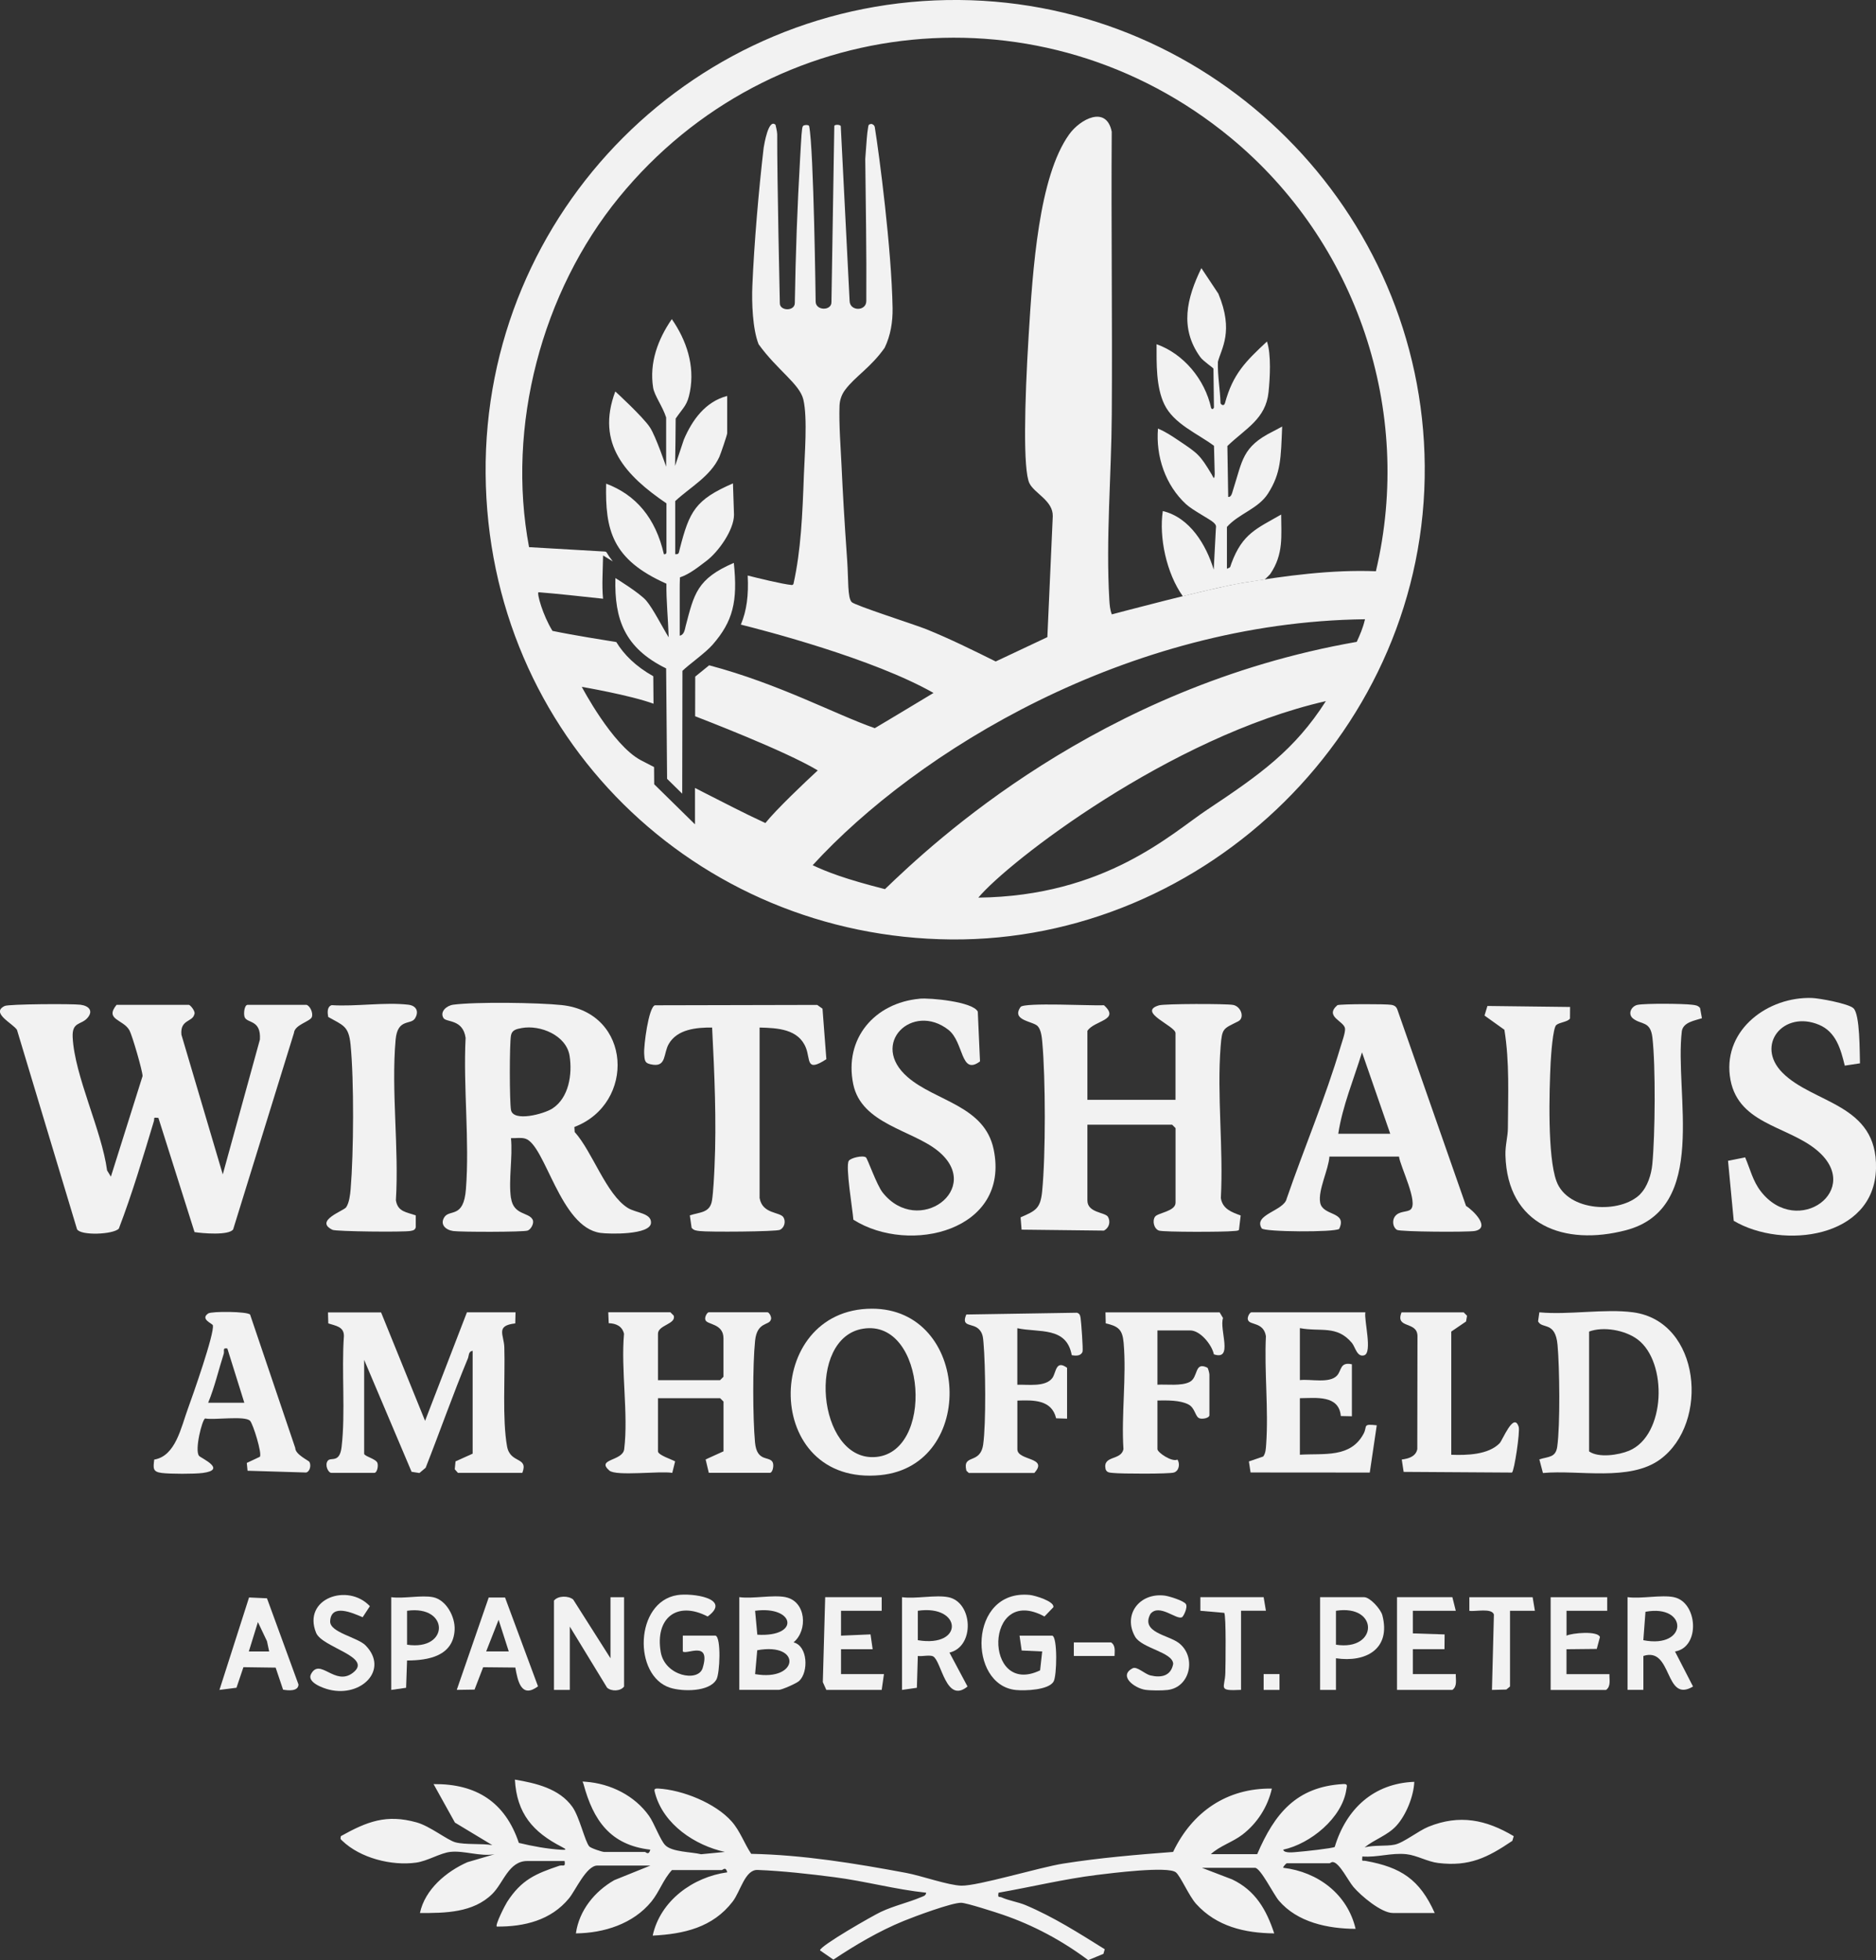 <?xml version="1.0" encoding="UTF-8"?>
<svg id="Layer_2" data-name="Layer 2" xmlns="http://www.w3.org/2000/svg" viewBox="0 0 413.31 431.66">
  <rect x="0" y="0" width="413.31" height="431.66" fill="#333333" stroke="none"/>
  <defs>
    <style>
      .cls-1 {
        fill: #F2F2F2;
      }
    </style>
  </defs>
  <g id="Vertical_Logo_-_Mono" data-name="Vertical Logo - Mono">
    <path id="WeizenUnten" class="cls-1" d="M142.03,407.85c.28,0,.87.9,1.24-.49-8.83-1.01-12.57-6.49-14.71-14.44-.17-.64-.55-.59.52-.51,5.44.41,10.76,3.06,13.91,7.51,1.13,1.59,2.43,5.23,3.54,6.42,1.46,1.57,5.84,1.5,7.93,2.03l5.24-.51c-6.58-1.44-13.46-6.02-15.34-12.8-.23-.84-.39-1.22.65-1.16,5.33.3,12.58,3.18,16.18,7.24,1.86,2.1,2.78,4.85,4.31,7.14,11.49.23,22.88,2.1,34.15,4.2,3.33.62,9.23,2.73,12.15,2.81,3.63.09,17.24-4.04,22.44-4.86,8.02-1.27,16.12-1.95,24.21-2.57,4.21-8.8,11.84-14.09,21.76-13.95-.91,4.03-3.24,7.66-6.51,10.16-2.18,1.66-4.93,2.44-6.93,4.28h10.21c3.81-8.88,8.59-14.85,18.93-15.44,1.07-.06.84.35.71,1.21-.93,6.28-7.93,11.95-13.9,13.24.15.91,2.55.53,3.23.49,1.18-.08,7.7-.78,8.11-1.09,2.52-8.34,8.53-14,17.53-14.34-.14,3.21-1.82,7.37-3.98,9.71-1.96,2.12-4.79,2.96-6.97,4.73,2.09-.55,4.65-.21,6.61-.6s5.23-3.05,7.49-3.96c6.8-2.74,12.63-1.57,18.76,2.09l-.31,1.03c-5.46,3.69-9.46,5.7-16.31,4.88-2.39-.28-4.71-1.69-7.02-1.94-3.3-.36-6.43.76-9.71.5-.11,1.29-.08.83.75.98,7.75,1.4,11.88,4.08,15.19,11.47h-9.21c-2.57,0-7.04-3.79-8.7-5.74-1.14-1.34-3.03-5.24-4.46-5.47-.41-.06-.67.26-.78.26h-9.46c-.1,0-.9.84-.75.99,7.64.92,14.14,5.8,15.93,13.45-6.11-.03-12.82-1.42-16.92-6.23-1.14-1.34-4.04-7.21-5.24-7.21h-11.7l6.66,2.55c5.12,2.44,7.54,6.65,9.27,11.89-6.51-.07-12.68-1.52-17.18-6.47-1.59-1.74-3.45-6.12-4.48-6.97-1.71-1.42-14.32.19-17.35.56-7.3.9-14.5,2.66-21.73,3.92-.2,1.28.12.77.7,1.04,1.51.69,3.62,1.01,5.27,1.7,6.18,2.61,11.77,6.18,17.43,9.71l-.29,1.02-3.35,1.38c-5.73-4.29-12.08-7.7-18.87-10.02-1.58-.54-7.92-2.58-9.1-2.61-2.05-.05-10.34,3.04-12.7,4.01-5.45,2.23-10.58,5.26-15.47,8.51l-2.95-2.04c-.03-.99,11.65-7.65,13.42-8.48,2.88-1.35,6-2.04,8.75-3.2.51-.22,1.16-.32,1.22-1.02-6.81-.71-13.45-2.55-20.24-3.42-5.49-.71-11.37-1.37-16.89-1.59-2.79-.11-3.74,4.66-5.49,6.95-4.39,5.73-10.77,7.16-17.63,7.51,1.67-7.69,8.87-12.9,16.43-13.94-.37-1.39-.96-.49-1.24-.49h-10.95c-1.9,2.04-2.77,4.78-4.52,6.93-4.01,4.91-10.43,6.94-16.64,7.01.72-5.07,4.12-9.23,8.45-11.72l7.98-3.22h-11.7c-2.42,0-4.8,5.46-6.24,7.21-3.96,4.83-9.83,6.28-15.92,6.23-.4-.35,1.8-4.69,2.28-5.43,3.17-4.9,6.27-6.2,11.49-7.96.78-.26,1.42.44,1.17-1.05h-8.22c-4.1,0-5.23,4.8-7.7,7.24-4.2,4.17-10.41,4.24-15.95,4.21,1.1-5.2,5.82-9.14,10.46-11.19l5.97-1.75c-3.18.55-6.7-.85-9.72-.52-2.27.25-5.01,2.02-7.58,2.37-5.37.74-12.27-1-16.23-4.81-.41-.39-.46-.33-.32-1.03,5.79-3.22,10.03-4.89,16.7-3.02,2.97.83,6.8,3.94,8.56,4.39,2.2.57,5.73.21,8.1.61l-8.23-4.96-4.71-8.48c9.43-.1,15.78,3.98,18.79,12.95,2.96.72,6.3,1.33,9.33,1.51,1.11.07,1.31-.03.13-.63-6.36-3.26-9.92-7.36-10.33-14.82,4.64.79,9.77,1.96,12.66,6,1.58,2.21,2.78,7.68,3.73,8.72.38.41,2.85,1.21,3.27,1.21,2.99,0,5.98.02,8.96,0Z"/>
    <g id="SchriftUnten">
      <path class="cls-1" d="M173.09,351.76c4.49.9,4.96,7.27,1.74,9.95,3.15.77,3.34,6.51,1.25,8.48-.59.56-3.85,1.98-4.49,1.98h-8.71v-20.42c3,.41,7.41-.56,10.21,0ZM166.36,354.75l.49,5.27c9.57.57,8.22-6.45-.49-5.27ZM166.36,368.7c9.64,1.68,10.36-7.06.47-5.26l-.47,5.26Z"/>
      <path class="cls-1" d="M134.5,365.21v-13.44h2.99v19.67c-.8,1.06-2.79,1.1-3.74.25l-8.21-13.45v13.94h-3.49v-19.67c.88-1.11,3.18-1.11,4.23-.24l8.22,12.94Z"/>
      <path class="cls-1" d="M208.94,351.76c5.39,1.08,5.91,10.86.24,12.2l3.98,7.47c-4.76,3.9-5.71-5.55-7.56-6.62-.73-.42-2.45.05-3.39-.11l-.21,7.01-3.27.47v-20.42c3,.41,7.41-.56,10.21,0ZM202.21,361.23c10.29,1.71,9.7-7.91,0-6.48v6.48Z"/>
      <path class="cls-1" d="M368.78,351.76c5.23,1.05,5.92,10.99.25,11.96l3.97,7.71c-6.34,3.81-4.47-8.83-10.94-6.73v7.47h-3.49v-20.42c3,.41,7.41-.56,10.21,0ZM362.05,361.23c9.87,1.95,9.92-8,.47-6.26l-.47,6.26Z"/>
      <path class="cls-1" d="M157.65,360.23c1.25.39.96,8.29.19,9.65-1.57,2.78-7.49,2.68-10.18,1.83-8.21-2.6-7.83-18.91,1.55-20.41,3.23-.52,12.13.71,6.7,4.71-6.8-3.53-11.62.38-10.34,7.83.9,5.29,8.27,6.73,9.24,3.51,1.87-6.2-3.58-2.83-4.38-3.64v-3.49h7.22Z"/>
      <path class="cls-1" d="M231.84,360.23c1.18.36,1.01,8.88.28,10.11-1.12,1.89-6.3,2.05-8.27,1.86-10.67-1.02-10.53-22.24,3.01-20.94,1.14.11,5.5,1.41,5.21,2.71l-1.96,2.04c-13.32-7.26-13.47,17.88-.96,11.86l.46-4.16-4.52-.21-.47-3.27h7.22Z"/>
      <path class="cls-1" d="M113.53,367.25l-7.08-.07-1.9,4.93-3.92.06,7.04-20.34h3.6s7.26,19.56,7.26,19.56c-3.67,2.74-4.46-1.12-5-4.15ZM112.09,363.71l-2.24-6.97-2.74,6.96h4.98Z"/>
      <path class="cls-1" d="M62.36,372.11l-1.63-4.84-7.1-.1-1.53,4.53-3.75.48,6.52-20.36,3.95.18,6.94,18.98c-.03,1.58-2.31,1.34-3.41,1.14ZM59.3,363.71l-.48-2.26-2-4.21-2,6.47h4.48Z"/>
      <polygon class="cls-1" points="194.25 351.76 194.25 354.75 185.29 354.75 185.29 360.23 191.79 359.95 192.26 363.22 185.29 363.22 185.29 368.69 194.75 368.69 194.25 372.18 182.05 372.18 181.28 370.46 181.8 351.76 194.25 351.76"/>
      <path class="cls-1" d="M320.73,354.75h-9.46v4.98s7,.23,7,.23l-.03,3.25h-6.97v5.48h9.46c-.04,1.21.38,2.68-.75,3.49h-12.2v-20.42h12.2l.75,2.99Z"/>
      <path class="cls-1" d="M354.09,351.76v2.99h-8.96v5.48c1.24-.61,6.94-1.11,7.36.31l-.7,2.61-6.67.07v5.48h9.46c-.04,1.21.38,2.68-.75,3.49h-12.2v-20.42h12.45Z"/>
      <path class="cls-1" d="M294.33,365.21v6.97h-3.49v-20.42h9.71c1.27,0,3.64,2.61,4,3.97,1.93,7.4-3.59,10.47-10.22,9.48ZM294.33,362.22c9.31,1.46,9.52-8.95,0-7.47v7.47Z"/>
      <path class="cls-1" d="M95.41,351.76c2.92.59,4.9,4.34,4.75,7.2-.31,5.75-5.72,6.73-10.48,6.74l-.21,6.01-3.27.47v-20.42c2.72.37,6.68-.51,9.21,0ZM89.68,362.22c9.37,1.42,9.35-8.8,0-7.47v7.47Z"/>
      <path class="cls-1" d="M260.39,356.17c-1.15.66-5.02-3.11-6.94-.72-2.17,4.07,3.87,4.61,6.2,6.35,4,2.98,2.65,9.79-2.4,10.39-1.22.15-3.76.14-4.96-.04-2.33-.36-5.96-3.05-2.77-4.73.97-.51,2.63,1.25,3.95,1.57,2.37.57,4.51.12,5-2.54-.07-2.6-6.93-3.41-8.4-6.01-2.73-4.82.97-9.73,6.54-9.03.97.12,4.17,1.12,4.65,1.85s-.52,2.73-.86,2.93Z"/>
      <path class="cls-1" d="M80.55,362.39c5.17,5.3-.89,11.46-8,9.74-1.55-.38-4.96-1.67-4.03-3.43,1.98-3.73,5.27,2.73,9.2-.27,4.64-3.53-6.74-5.54-8.08-8.83-3.06-7.54,6.99-11.06,11.85-5.86l-1.59,2.43c-2.21-.94-6.96-3.1-7.16.87-.13,2.5,6.03,3.52,7.81,5.35Z"/>
      <path class="cls-1" d="M337.66,351.76l.5,2.99h-5.48v16.68l-.82.67-3.16.08.43-16.61c-.49-1.49-4.12-.59-5.41-.81v-2.99h13.94Z"/>
      <path class="cls-1" d="M278.4,351.76l.5,2.98h-5.48v17.43c-5.26.26-3.55-.37-3.46-3.71.05-1.81.2-12.61-.24-13.25l-5.26-.46v-2.99h13.94Z"/>
      <path class="cls-1" d="M245.54,364.71h-8.96v-2.99h8.22c1.01.69.77,1.92.75,2.99Z"/>
      <rect class="cls-1" x="278.4" y="368.69" width="3.49" height="3.49"/>
    </g>
    <g id="SchriftOben">
      <path class="cls-1" d="M67.52,221.3c.79.22,1.49,1.76,1.2,2.66-.34,1.03-3.81,1.68-3.96,3.54l-13.39,43.25c-.92,1.38-6.8.88-8.51.6l-7.96-25.15c-1.31-.15-.79.02-1,.73-2.39,7.94-4.76,15.91-7.72,23.66-1.25,1.31-8.42,1.58-9.21.13l-13.23-43.91c-.89-1.4-5.89-3.73-2.7-5.26.89-.43,14.9-.51,16.7-.27,1.91.25,2.9,1.41,1.45,2.99-1.38,1.49-3.35.74-3.18,4.18.42,8.52,6.4,20.48,7.58,29.31l.84,1.38,6.98-22.15c0-1.14-2.29-8.99-2.89-10.07-1.35-2.45-5.53-2.3-2.84-5.62h15.93c.28,0,1.58,1.47,1.19,2.14-.43,1.67-3.15,1.08-2.83,4.44l9.11,30.77,8.18-29.71c.28-4.48-2.88-3.5-3.38-4.98-.25-.74-.04-2.66.68-2.66h12.95Z"/>
      <path class="cls-1" d="M239.56,242.22h19.42v-14.69c0-1.59-8.58-4.66-3.63-6.12,1.22-.36,14.77-.38,16.32-.09,1.76.33,2.61,2.85,1.13,3.61-3.32,1.69-3.56,1.4-3.88,5.57-.83,10.72.64,22.52.05,33.35.37,2.4,2.37,3.11,4.37,3.84l-.38,3.19c-.35.25-.84.19-1.25.24-1.77.22-15.34.25-16.37-.1-1.1-.38-1.52-2.12-.87-3.06.59-.86,4.52-1.16,4.52-3.08v-16.43l-.75-.75h-18.67v16.68c0,2.73,3.83,2.57,4.52,3.58.64,1.12.28,2.44-.87,3.06l-18.15-.21-.22-2.71c3.31-1.45,4.37-1.89,4.75-5.72.79-7.97.76-24.86.03-32.88-.1-1.09-.25-2.66-.99-3.49-1.01-1.13-5.92-1.22-3.79-4.24.74-1.05,15.87-.23,18.37-.38,3.69,3.32-2.19,3.33-3.65,5.65v15.19Z"/>
      <path class="cls-1" d="M112.59,263.88c.56,3.78,3.9,3.05,4.76,4.73.39.76-.36,2.15-1.11,2.41-.99.34-14.7.33-16.37.1s-2.99-1.42-1.99-3.03c1.17-1.86,4.26.37,4.77-6.19.83-10.7-.62-22.51-.07-33.34-.6-4.15-4.25-3.36-4.87-4.34-.87-1.4.67-2.75,2.15-2.95,4.98-.66,18.7-.46,23.86.08,15.5,1.62,16.37,21.71,2.82,26.85l.07,1.11c3.9,4.31,6.91,13.7,11.69,16.71,1.79,1.13,5.28,1.12,5.12,3.33-.19,2.63-9.09,2.46-11.13,2.18-8.93-1.22-12.13-19.47-16.58-20.77-.98-.29-2.12-.05-3.14-.1.43,4.08-.58,9.27,0,13.2ZM114.95,226.41c-1.12.21-2.14.4-2.37,1.61-.35,1.81-.34,14.59,0,16.44.5,2.69,7.25.89,9.13-.33,3.64-2.37,4.41-7.57,3.78-11.59-.7-4.51-6.45-6.88-10.55-6.13Z"/>
      <path class="cls-1" d="M308.22,254.72h-15.33c-.2,2.92-2.53,7.35-2.04,10.13.54,3.05,6.05,1.85,4.19,5.8-1.09.78-16.57.68-17.07-.12-1.93-3.07,4.94-3.84,5.51-6.56,3.83-11.12,8.53-22.17,11.87-33.45.3-1.01,1.07-3.11.98-3.99-.17-1.66-4.62-2.62-1.68-5.16.81-.27,10.73-.28,11.88-.07.75.14,1.11.41,1.36,1.13l15.1,43.16c1.61.99,5.47,4.83,1.96,5.51-1.49.29-16.45.2-17.18-.24-.92-.56-1.1-2.06-.46-2.94.93-1.28,2.65-.88,3.46-1.54,1.79-1.48-2.25-9.41-2.55-11.65ZM306.29,249.69l-6.22-17.93c-1.8,5.9-4.31,11.84-5.23,17.93h11.45Z"/>
      <path class="cls-1" d="M361.38,262.96c1.6-1.61,2.44-4.33,2.65-6.56.62-6.43.75-21.59.02-27.89-.43-3.73-2.47-2.76-4.27-4.2-1.25-1.01-.36-2.75,1.02-3.01,1.77-.34,10.03-.27,11.98-.02.7.09,1.29.12,1.77.72l.41,2.25c-1.56.53-4.05.84-4.42,2.79-1.69,13.87,6.06,39.11-12.36,43.91-13.51,3.52-26.08-1.07-26.51-16.51-.06-2.23.53-4.1.54-5.98.03-7.22.39-14.56-.77-21.67l-4.38-3.13.64-2.11,18.21.22-.02,2.54c-.47.77-2.3.81-3.03,1.45s-1.15,6.66-1.23,8.23c-.31,6.27-.73,20.68,1.28,26.15,2.48,6.76,14.11,7.25,18.49,2.83Z"/>
      <path class="cls-1" d="M409.79,234.18l-3.36.51c-.89-3.63-1.92-7.43-5.68-9-7.81-3.27-14.11,4.44-8.06,10.55,6.8,6.87,20.96,6.81,20.62,21.09-.36,15.42-20.58,17.9-31.34,11.54l-1.26-13.22,3.77-.76c1.11,2.58,1.69,5.23,3.46,7.5,8.08,10.37,22.92-.46,12.19-9.2-6.58-5.36-17.74-5.7-19.03-16.32-1.25-10.27,8.5-17.38,18.06-17.08,1.68.05,8.13,1.25,9.19,2.27,1.46,1.4,1.34,9.72,1.43,12.12Z"/>
      <path class="cls-1" d="M202.6,219.95c2.35-.22,11.73.66,12.82,2.84l.49,10.97c-4.34,3.22-3.49-4.26-6.98-6.97-7.87-6.11-17.5,3.05-8.95,10.44,6.16,5.33,16.94,6.25,18.94,15.92,3.7,17.89-18.53,23.3-30.91,15.47-.15-2.14-1.79-11.79-1.01-12.97.42-.63,3.04-1.27,3.77-.76.35.24,2.38,6.11,3.7,7.76,7.83,9.85,22.37-.89,12.17-9.18-5.69-4.62-16.85-5.92-18.66-14.7-2.07-10.07,4.73-17.9,14.61-18.81Z"/>
      <path class="cls-1" d="M83.95,289.02l9.7,23.9,9.22-23.9h10.71l-.06,2.44c-4.4.5-2.5,2.47-2.41,5.26.2,6.37-.48,15.82.6,21.81.7,3.92,4.76,2.19,3.37,5.85h-14.19l-.7-.8.17-1.73,3.77-1.7v-22.66c-.97.15-.79,1.08-1.05,1.69-3.3,7.93-6.15,16.08-9.3,24.07l-1.37,1.16-1.73-.27-10.45-24.65v20.66c0,.59,2.62,1.11,2.93,2.06.23.7-.09,2.17-.69,2.17h-9.46c-.7,0-1.53-1.75-.79-2.68.68-.86,2.61.64,3.04-3.03.88-7.5-.04-16.76.51-24.43.03-2.09-1.88-2.26-3.44-2.78l-.07-2.42h11.7Z"/>
      <path class="cls-1" d="M167.36,263.88c.62,3.53,4.48,2.98,5.25,4.22.56.93.2,2.28-.77,2.75-.87.42-15.89.51-17.7.27-.69-.09-1.3-.12-1.77-.72l-.39-2.73c2.17-.74,4.46-.49,4.89-3.32.29-1.89.46-5.37.55-7.41.46-9.98-.02-20.7-.53-30.64-3.43-.03-7.68.35-9.56,3.63-1.17,2.03-.51,4.97-3.45,4.56-1.87-.26-1.85-.78-1.96-2.46s.95-10.16,2.36-10.63l35.77-.08,1.16.83.85,11.12c-4.54,2.97-3.48.11-4.5-2.49-1.64-4.17-6.27-4.38-10.21-4.48v37.59Z"/>
      <path class="cls-1" d="M144.95,303.96h13.69l.75-.75v-8.47c0-3.29-3.62-2.97-3.96-4.01-.29-.52.34-1.72.72-1.72h12.95c.35,0,1.04,1.14.7,1.69-.37,1.21-3,.39-3.44,4.54-.56,5.4-.52,16.98-.02,22.43.42,4.57,3.4,2.84,3.95,4.53.22.68-.07,2.17-.69,2.17h-13.44l-.7-2.95,3.94-1.79v-10.95l-.75-.75h-13.69v11.7c0,.83,3.05,1.79,3.78,2.22l-.63,2.53c-2.62-.48-12.37.79-13.86-.51-3-2.61,2.94-2.04,3.27-4.71.95-7.74-.75-17.45-.04-25.41-.4-1.7-1.76-2.28-3.37-2.34l-.1-2.4h13.69l.74.75c.54,1.87-3.48,2.05-3.48,3.98v10.21Z"/>
      <path class="cls-1" d="M359.81,289.02c14.9,2,16.85,24.39,5.97,32.37-6.75,4.96-17.94,2.28-25.85,3.02l-.79-3.01c2.05-.64,3.59-.36,3.94-2.78.67-4.74.52-17.45.07-22.4-.48-5.33-3.4-3.42-4.29-5.21l.28-1.99c6.44.62,14.42-.84,20.66,0ZM350.1,293.26v26.39c2.08,1.47,6.48.82,8.81-.15,8.11-3.38,8.53-19.52,1.89-24.5-2.77-2.08-7.57-2.92-10.71-1.74Z"/>
      <path class="cls-1" d="M192.09,288.22c21.68-.03,23.26,34.54,1.9,36.65-26.07,2.58-26.05-36.61-1.9-36.65ZM190.13,292.63c-12.48,2.01-10.04,28.69,2.36,28.28,13.56-.45,11.67-30.55-2.36-28.28Z"/>
      <path class="cls-1" d="M91.6,267.68v2.6c-.16.65-.61.71-1.17.82-1.51.28-16.41.13-17.18-.25-4.09-1.99,2.47-4.17,3.01-4.96.68-.99.89-2.78.99-3.99.67-8,.77-23.98-.02-31.88-.41-4.1-1.66-4.2-4.92-6.05-.17-.9-.3-2.25.76-2.6,5.31.34,11.71-.7,16.88-.1,1.8.21,2.4,1.52,1.48,3.02s-3.84-.08-4.27,4.69c-1,11.22.77,23.96.06,35.35.4,2.56,2.32,2.61,4.38,3.34Z"/>
      <path class="cls-1" d="M300.81,289.02c-.34,1.62,1.61,8.88-.25,9.46-1.6.49-1.96-1.82-2.73-2.74-3.32-3.95-6.87-2.37-11.45-3.24v11.45c2.31-.29,6.55.81,8.2-1.02,1.03-1.15.62-3.03,3.26-2.47v11.45l-2.44-.05c-.41-4.69-5.47-3.96-9.02-3.93v12.45c5.3-.33,11.18.77,14.05-4.65.87-1.65-.33-2.2,2.89-1.83l-1.54,10.41-26.26-.02-.37-2.43,3.16-1.09c.55-.77.57-1.7.64-2.6.56-7.7-.43-16.11-.05-23.89-.49-3.15-3.55-2.41-3.93-3.54-.29-.52.34-1.72.72-1.72h25.15Z"/>
      <path class="cls-1" d="M68.17,321.97c.4.7.15,2.1-.72,2.33l-12.91-.39-.17-1.72,2.89-1.36c.51-.73-1.51-7.25-2.17-7.92-1.15-1.17-7.9-.12-9.89-.51-.65.15-2.4,7.08-1.33,8.25.47.51,6.24,3.04.78,3.75-1.85.24-7.14.23-9.01,0-2.01-.25-1.9-1.03-1.66-2.95,4.74-.77,5.94-7.22,7.43-11.24,1-2.72,5.91-16.65,5.48-18.34-.1-.39-2.86-1.35-1.02-2.6.74-.51,8.64-.46,9.23.25l9.95,29.38c-.01,1.43,2.96,2.76,3.14,3.08ZM45.86,308.94h7.97l-3.74-11.95c-1.16-.22-.59.53-.8,1.17-1.15,3.59-1.99,7.29-3.43,10.78Z"/>
      <path class="cls-1" d="M255,293.01v11.95c2.04-.12,5.29.34,7.11-.61,1.96-1.02.96-4.57,3.89-3.14.18.1.45,1.26.45,1.51v8.96c0,.61-1.49.92-2.17.69-.99-.33-.95-2.27-2.44-3.05-1.89-.99-4.75-.9-6.84-.88v10.71c0,.75,3.23,2.92,4.41,2.3.58.89.4,2.45-.76,2.85-1.02.34-11.76.29-13.39.1-.68-.08-1.41-.02-1.68-.82-.7-3.15,3.43-1.83,3.93-4.44-.49-7.55.7-15.97.04-23.42-.26-2.91-1.16-3.63-3.94-4.27l-.06-2.42h25.15l.75,1.25c-.87,2.54,2.34,9.46-2.02,7.99-.42-2.09-2.99-5.26-5.2-5.26h-7.22Z"/>
      <path class="cls-1" d="M213.42,324.38l-.51-.48c-.93-3.83,3.05-1.24,3.7-5.79s.51-17.41.07-22.38c-.1-1.13-.14-2.11-1-2.98-1.43-1.45-4.01-.37-2.79-3.25l24.36-.39c.64.17.72.6.82,1.17.14.82.58,6.93.43,7.4-.33.98-1.49.95-2.38.77-1.16-6.37-7.21-4.9-11.99-5.93v12.45c2.24-.09,6.2.57,7.72-1.49.85-1.15.71-4.1,3.24-2.24v11.2l-2.41-.08c-.98-4.13-5.01-4.02-8.54-3.9v10.71c0,2.59,6.97,1.69,3.73,5.23h-14.44Z"/>
      <path class="cls-1" d="M319.73,320.39c3.36.13,8.15.03,10.66-2.54.66-.68,3.12-7.01,4.2-3.6.33,1.04-.97,9.73-1.48,10.06l-23.87-.15-.41-2.72c1.45-.19,3.11-.65,3.42-2.3l.04-24.91c-.05-3.35-4.98-1.52-3.51-5.2h13.69l.74.75-.22,1.26-3.26,2.22v27.14Z"/>
    </g>
    <path id="Vorne" class="cls-1" d="M211.34,0c-57.85-.49-104.84,46.5-104.35,104.35s46.38,102.07,102.55,102.55,104.84-46.5,104.35-104.35C313.41,46.39,267.51.48,211.34,0ZM266.04,178.27c-7.98,5.31-22.5,19.09-50.5,19.42,6.55-7.85,42.15-35.42,76.57-43.28-6.87,10.76-14.49,16.16-26.06,23.86ZM298.91,141.36c-56.95,9.94-93.45,44.36-103.94,54.46-8.8-2.23-12.8-3.8-15.93-5.27,23-25.1,69.31-53.53,121.69-54.17-.49,2.08-1.13,3.43-1.82,4.98ZM273.67,128.38c-7.29,1.21-28.72,6.93-28.72,6.93-.41-1.05-.48-2.08-.55-3.2-.79-13.51.46-27.37.54-40.83.14-20.76-.15-41.52-.01-62.27-1.17-5.87-6.96-2.79-9.38.59-6.68,9.32-8.02,29.53-8.93,44.42-.9,14.78-1.24,29.44.17,32.39,1.07,2.25,5.25,3.83,5.15,7.3l-1.19,26.61-11.38,5.36c-5.02-2.49-10.07-4.99-15.28-7.1-2.45-.99-15.67-5.21-16.44-5.97-.95-.93-.71-4.98-1-9.11-.69-9.88-.95-14.71-1.25-21-.18-3.78-.59-9.17-.44-13.15.05-1.27.48-2.5,1.25-3.51,2.23-2.97,5.62-4.88,8.69-9.24,1.32-2.73,1.8-5.74,1.75-8.75-.22-12.98-2.93-33.71-3.92-39.84-.07-.46-.56-.75-.83-.71-.58.1-.55.22-.65.81-.25,1.47-.32,2.84-.62,6.88h0c.11,10.58.3,20.06.23,31.31,0,2.28-3.64,2.3-3.68-.04l-1.95-38.52c-.28-.34-1.26-.33-1.42-.03l-.63,38.81c.06,1.98-3.51,1.96-3.48-.15,0,0-.41-33.58-1.43-38.59-.07-.35-1.18-.31-1.38,0-.27.4-.33,2.32-.61,7.03-.63,10.85-.99,21.07-1.17,31.94-.03,1.84-3.29,1.77-3.3.05,0,0-.61-27.44-.58-37.27,0-.52-.37-2.04-.37-2.04-1.55-1.49-2.49,4.32-2.61,5.03-1.09,9.3-2.1,21.09-2.49,30.37-.16,3.71.04,9.54,1.37,12.92,4.11,5.71,9.04,8.73,9.86,12.18.97,4.05.26,12.54.12,16.62-.32,8.9-.65,16.53-2.28,23.93-.04.18-.22.32-.4.3-2.09-.2-7.34-1.49-9.7-2.09.22,4.37-.22,7.75-1.51,10.81,5.02,1.25,29.09,7.46,42.45,15.05-2.38,1.44-4.75,2.86-6.8,4.09l-.83.5c-3.11,1.87-5.31,3.17-5.31,3.17-8.77-3.07-20.99-9.73-36.49-13.85-.51.42-1.03.84-1.55,1.26-.54.44-1.07.86-1.52,1.23l-.02,8.73c1.21.49,19.67,7.52,27.02,11.93-2.84,2.61-9.24,8.69-11.54,11.59h0c-5.21-2.4-8.8-4.34-13.53-6.71l-1.98-1.02v8.02s-8.99-8.83-8.99-8.83l-.03-3.79c-1.02-.52-2.11-1.08-2.94-1.52-6.27-3.34-12.98-16.14-12.98-16.14,0,0,10.61,1.81,15.8,3.71l-.05-6.05c-3.88-2.18-6.46-4.76-8.15-7.53-2.43-.4-9.39-1.48-14.06-2.46-2.15-3.47-3.48-8.31-3.08-8.51,3.31.24,10.58,1.03,14.22,1.43-.14-1.56-.16-3.11-.12-4.63l.13-4.9,2.14,1.31c-.53-.66-1-1.35-1.42-2.05-.1-.07-.2-.11-.32-.12l-16.71-.97c-5.02-26.64,2.8-56.2,19.82-77.03C169.97,2.37,229.93-3.59,271.05,30.27c27.89,22.96,40.45,60.14,32.08,95.54-9.69-.39-19.94.99-29.46,2.57Z"/>
    <g id="Hinten">
      <path class="cls-1" d="M146.97,171.52l-.21-24.31c-9.14-4.49-11.42-10.78-11.18-19.9,0,0,5.34,3.27,6.79,4.96,1.54,1.8,3.68,6.08,4.95,8.09-.13-4.12-.55-8.1-.5-11.81-12.04-5.34-13.5-11.86-13.28-22.03,6.57,2.46,10.9,7.57,12.73,15.55.63.03.56-.4.56-.84v-10.37c-8.89-6.05-15.63-13.06-11.27-24.65,0,0,6.14,5.62,7.64,7.93,1.28,1.95,3.56,8.64,3.56,8.64v-10.84c-.79-2.48-2.59-4.81-2.87-6.59-.86-5.48,1.06-10.63,4.12-15.07,3.23,4.67,5.09,10.2,4,15.95-.58,3.05-1.32,3.31-3.15,5.95-.03,2.57-.05,7.32-.13,10.43l1.93-5.79c1.85-4.34,4.75-8.36,9.55-9.62v8.22c0,.34-1.45,4.6-1.74,5.23-1.98,4.29-6.39,6.63-9.71,9.71v11.7c.84,0,.75-.12,1.01-1.21,2.12-8.26,3.42-10.79,11.71-14.39l.23,6.89c0,3.38-3.46,8.24-6.14,10.23-1.41,1.04-3.55,2.85-5.77,3.58-.05.72-.05,2.44-.05,2.63v10.21c1.01-.19,1.12-1.38,1.3-2.07,1.87-7.12,2.47-10.45,10.62-13.96.9,8.53-.2,12.89-4.69,18.03-1.54,1.77-5.14,4.3-6.63,5.74l-.05,27.06-3.33-3.27Z"/>
      <path class="cls-1" d="M278.65,127.6c.39-.34.78-.72,1.18-1.15,3.03-4.43,2.43-8.51,2.43-13.13-5.39,3.11-8.51,4.16-10.95,10.72-.4,1.09-.09.8-1,1.22v-9.21c2.63-2.95,6.9-3.98,9.06-7.37,2.85-4.48,2.82-7.75,3.11-14.74l-2.09,1.11c-6.73,3.36-6.64,6.36-8.74,12.89-.17.52-.35,1.61-1.06,1.5l-.18-11.21c4-3.86,8.46-5.93,9.07-11.88.31-3.06.62-8.26-.35-11.14-4.74,4.42-7.49,7.14-9.24,13.53-.22.8-.83.43-.99.07-.09-3.08-.67-6.02-.58-9.12.74-2.92,3.58-6.71.1-15.01l-3.74-5.63c-3.23,6.63-4.84,13.2-.25,19.58.7.97,2.91,2.38,2.91,2.57l.11,8.55c-.13.22-.24.55-.61.16-1.39-6.44-6.17-12.03-12.03-14.1,0,4.24-.14,9.36,1.7,13.22,2.07,4.33,7.34,6.46,10.95,9.15l.16,6.22c-.08,1.53-.31.68-.67.08-2.58-4.31-3.01-4.6-7.26-7.45-1.66-1.11-2.9-1.93-4.57-2.65-.51,6.11,1.63,12.5,6.23,16.7,1.4,1.28,5.27,3.3,5.99,3.97.73.68.56.85.53,1.48l-.47,8.92c-1.65-5.44-5.26-11.49-11.22-12.9-.86,5.8.8,13.7,4.41,18.76,5.11-1.26,10.2-2.44,13.08-2.92,1.64-.27,3.3-.53,4.98-.78Z"/>
    </g>
  </g>
</svg>